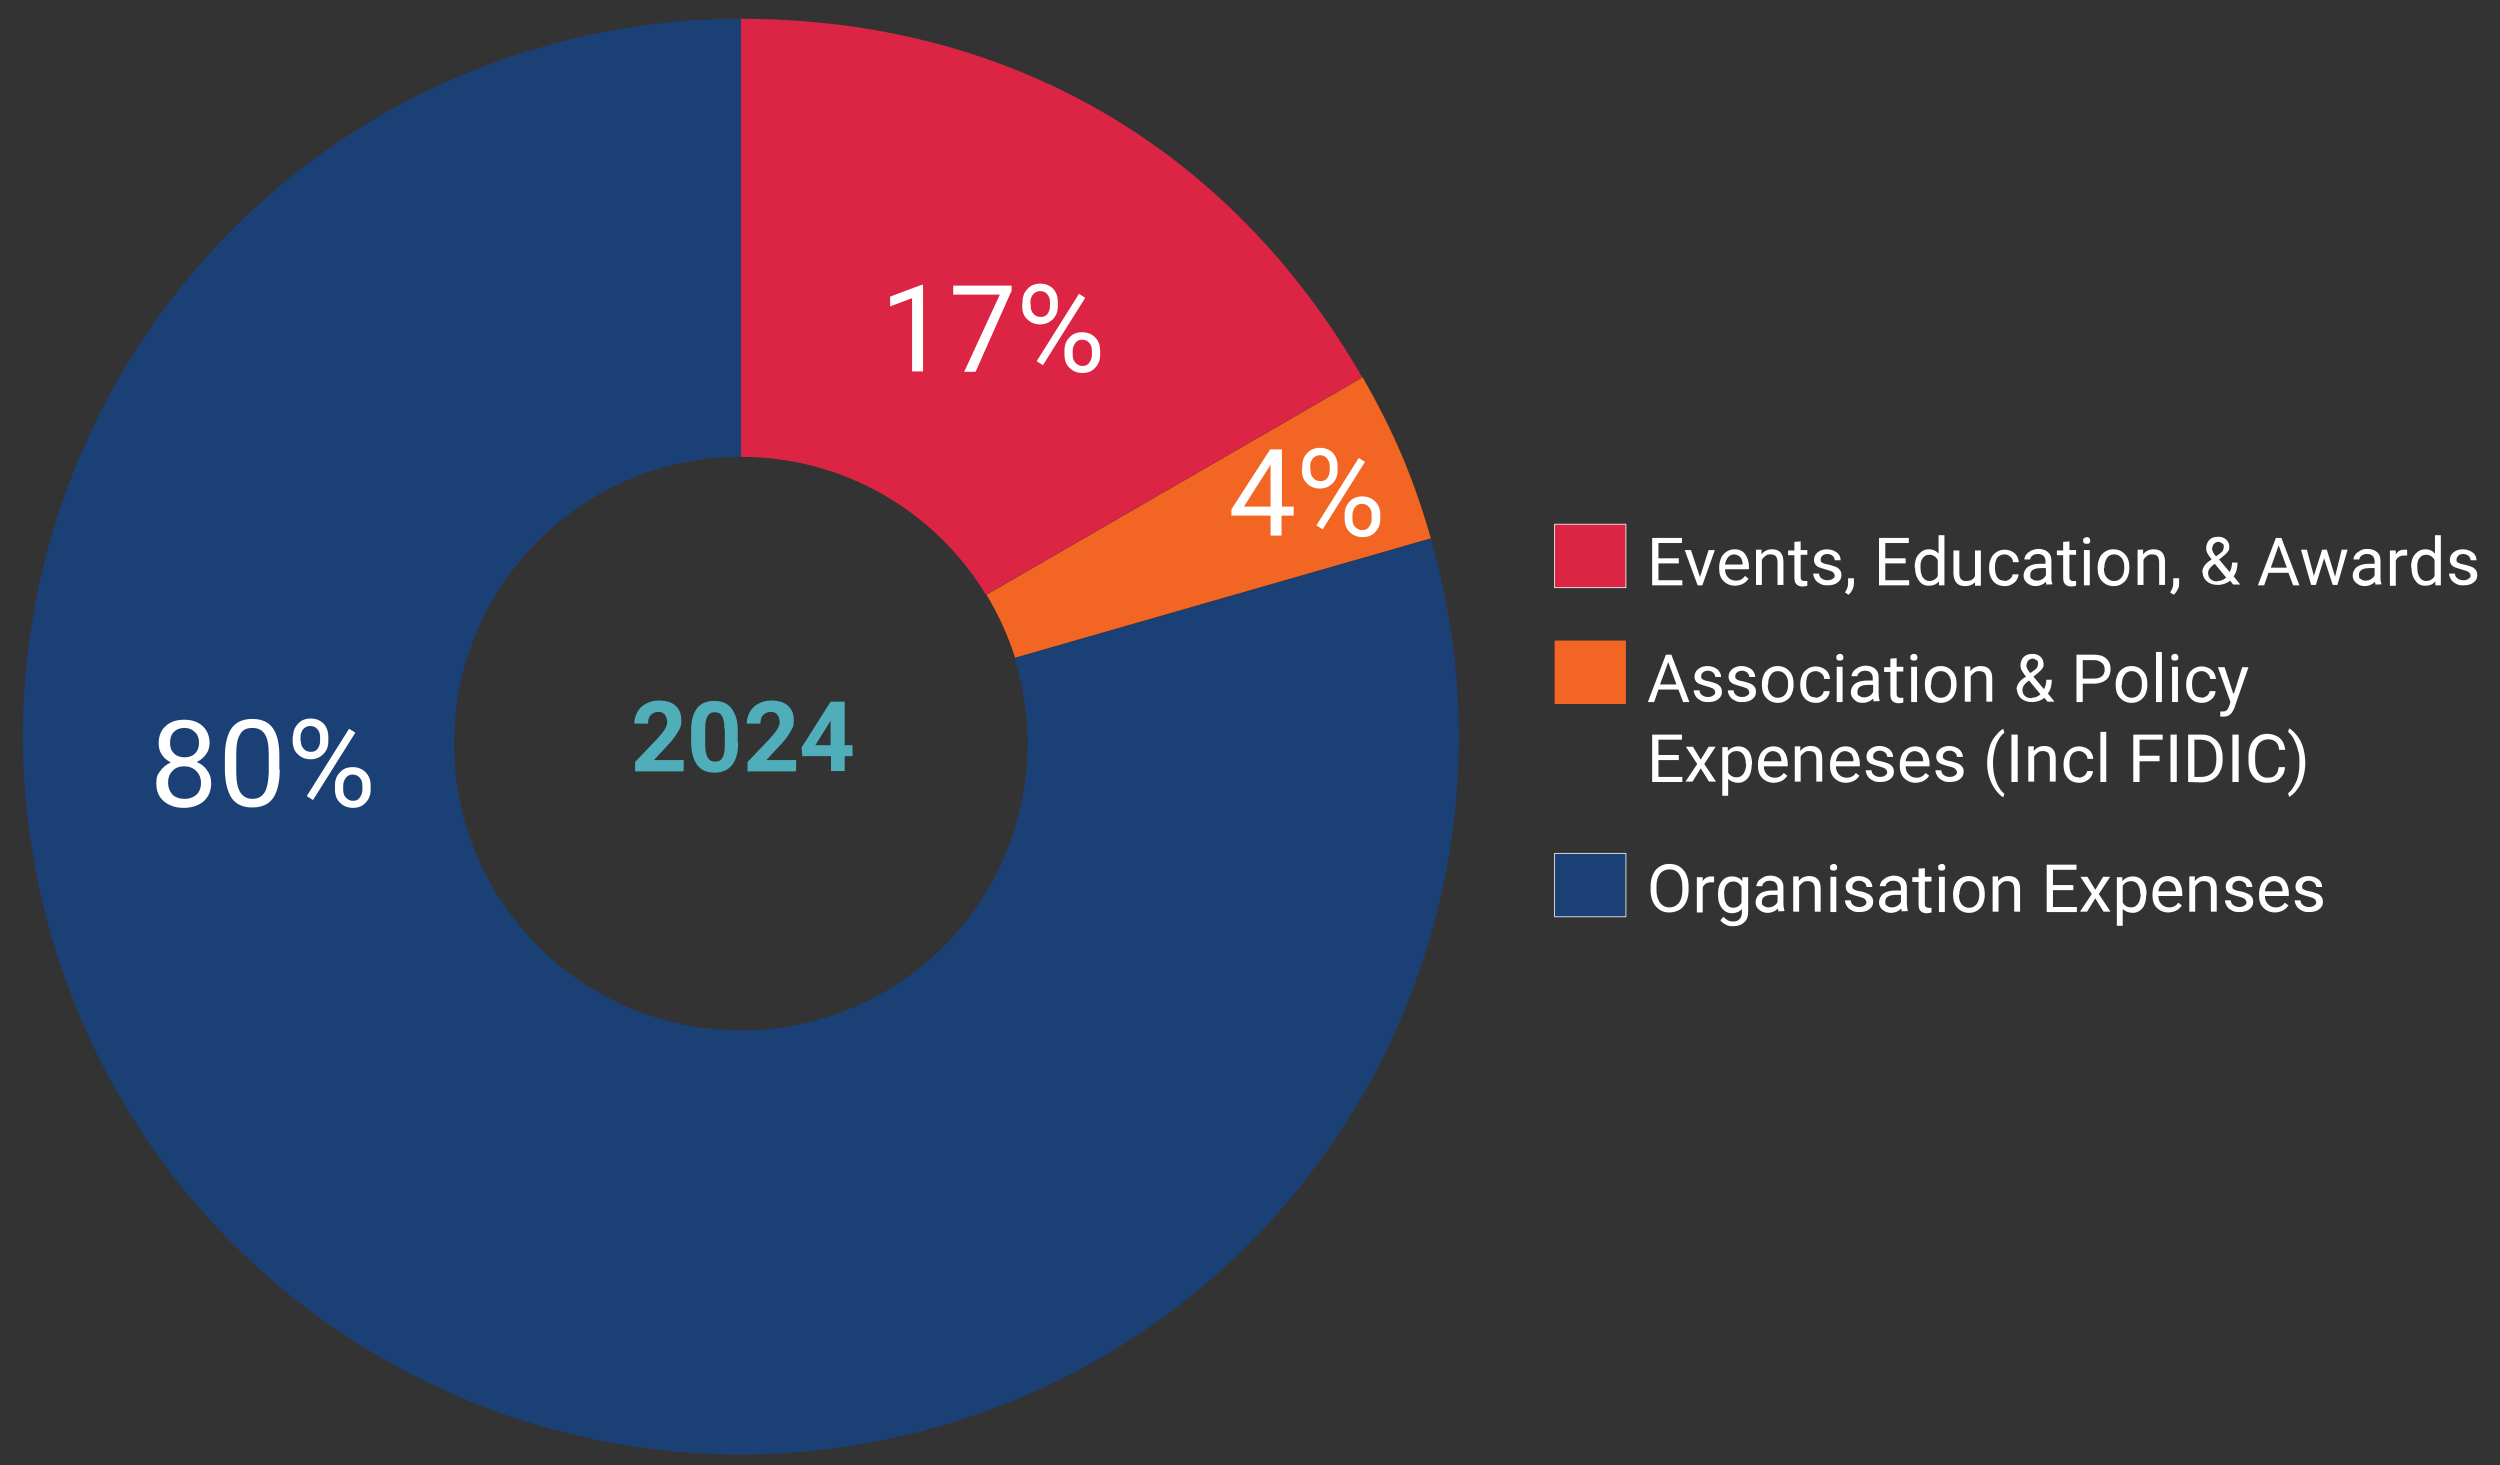 <?xml version="1.0" encoding="utf-8"?>
<!-- Generator: Adobe Illustrator 27.9.6, SVG Export Plug-In . SVG Version: 9.03 Build 54986)  -->
<svg version="1.1" id="Layer_1" xmlns="http://www.w3.org/2000/svg" xmlns:xlink="http://www.w3.org/1999/xlink" x="0px" y="0px" viewBox="0 0 638.1 374" style="enable-background:new 0 0 638.1 374;" xml:space="preserve">
  <rect x="0" y="0" width="638.1" height="374" fill="#333333" stroke="none"/>
  <style type="text/css">
	.st0{fill:#FFFFFF;}
	.st1{fill:#DC2544;stroke:#FFFFFF;stroke-width:0.2;stroke-linejoin:round;}
	.st2{fill:#F26522;}
	.st3{fill:#1B4075;stroke:#FFFFFF;stroke-width:0.2;stroke-linejoin:round;}
	.st4{fill:#DC2544;}
	.st5{fill:#1B4075;}
	.st6{fill:#4FAEB9;}
</style>
  <g>
    <g id="Layer_1_00000057136809394601218370000003352756504888685990_">
      <g>
        <path class="st0" d="M428.5,143.8h-5.2v4.3h6.1v1.3h-7.7v-12.1h7.6v1.3h-6v3.9h5.2V143.8z" />
        <path class="st0" d="M433.9,147.3l2.2-6.9h1.6l-3.2,9h-1.2l-3.3-9h1.6L433.9,147.3z" />
        <path class="st0" d="M442.9,149.5c-1.2,0-2.2-0.4-3-1.2s-1.1-1.9-1.1-3.2v-0.3c0-0.9,0.2-1.7,0.5-2.4s0.8-1.2,1.4-1.6
				c0.6-0.4,1.3-0.6,2-0.6c1.2,0,2.1,0.4,2.7,1.2s1,1.9,1,3.3v0.6h-6.1c0,0.9,0.3,1.6,0.8,2.1s1.1,0.8,1.9,0.8s1-0.1,1.4-0.3
				s0.7-0.5,1-0.9l0.9,0.7C445.5,148.9,444.4,149.4,442.9,149.5L442.9,149.5L442.9,149.5z M442.7,141.5c-0.6,0-1.1,0.2-1.6,0.7
				c-0.4,0.5-0.7,1.1-0.8,1.9h4.5c0-0.9-0.3-1.5-0.6-1.9C443.8,141.8,443.3,141.6,442.7,141.5L442.7,141.5L442.7,141.5z" />
        <path class="st0" d="M449.6,140.4v1.1c0.7-0.9,1.6-1.3,2.7-1.3c1.9,0,2.9,1.1,2.9,3.2v5.9h-1.5v-5.9c0-0.6-0.2-1.1-0.4-1.4
				c-0.3-0.3-0.7-0.5-1.4-0.5s-0.9,0.1-1.3,0.4c-0.4,0.3-0.7,0.6-0.9,1v6.4h-1.5v-9h1.5h-0.1L449.6,140.4z" />
        <path class="st0" d="M459.6,138.2v2.2h1.7v1.2h-1.7v5.6c0,0.4,0,0.6,0.2,0.8s0.4,0.3,0.8,0.3h0.7v1.2c-0.4,0.1-0.8,0.2-1.2,0.2
				c-0.7,0-1.2-0.2-1.6-0.6s-0.5-1-0.5-1.8v-5.6h-1.6v-1.2h1.6v-2.2L459.6,138.2L459.6,138.2z" />
        <path class="st0" d="M468.3,147c0-0.4-0.2-0.7-0.5-1c-0.3-0.2-0.9-0.4-1.6-0.6s-1.4-0.4-1.9-0.6c-0.5-0.2-0.8-0.5-1-0.8
				s-0.3-0.7-0.3-1.1c0-0.7,0.3-1.4,0.9-1.9s1.4-0.8,2.4-0.8s1.8,0.3,2.5,0.8s1,1.2,1,2h-1.5c0-0.4-0.2-0.8-0.5-1.1
				c-0.4-0.3-0.8-0.5-1.3-0.5s-1,0.1-1.3,0.4s-0.5,0.6-0.5,1s0.1,0.7,0.4,0.8c0.3,0.2,0.8,0.4,1.6,0.5c0.8,0.2,1.4,0.4,1.9,0.6
				c0.5,0.2,0.8,0.5,1.1,0.9c0.2,0.3,0.3,0.7,0.3,1.2c0,0.8-0.3,1.4-1,1.9c-0.6,0.5-1.5,0.7-2.5,0.7s-1.4-0.1-1.9-0.4
				c-0.6-0.3-1-0.6-1.3-1.1s-0.5-1-0.5-1.5h1.5c0,0.5,0.2,0.9,0.6,1.2s0.9,0.5,1.5,0.5s1-0.1,1.4-0.4c0.4-0.2,0.5-0.5,0.5-0.9
				L468.3,147L468.3,147z" />
        <path class="st0" d="M471.8,151.8l-0.9-0.6c0.5-0.7,0.8-1.5,0.8-2.2v-1.4h1.5v1.2c0,0.6-0.1,1.1-0.4,1.7
				C472.5,151.1,472.2,151.5,471.8,151.8z" />
        <path class="st0" d="M486.4,143.8h-5.2v4.3h6.1v1.3h-7.7v-12.1h7.6v1.3h-6v3.9h5.2V143.8z" />
        <path class="st0" d="M488.7,144.8c0-1.4,0.3-2.5,1-3.3s1.5-1.3,2.6-1.3s1.9,0.4,2.5,1.1v-4.7h1.5v12.8h-1.4v-1
				c-0.7,0.8-1.5,1.1-2.6,1.1s-1.9-0.4-2.5-1.3c-0.7-0.9-1-2-1-3.3h-0.1V144.8z M490.2,145c0,1,0.2,1.8,0.6,2.4
				c0.4,0.6,1,0.9,1.7,0.9s1.7-0.4,2.1-1.3v-4.1c-0.5-0.8-1.2-1.3-2.1-1.3s-1.3,0.3-1.8,0.9C490.3,143.1,490.1,143.9,490.2,145
				L490.2,145L490.2,145z" />
        <path class="st0" d="M504.2,148.5c-0.6,0.7-1.5,1.1-2.6,1.1s-1.7-0.3-2.2-0.8c-0.5-0.6-0.8-1.4-0.8-2.5v-5.8h1.5v5.8
				c0,1.4,0.6,2,1.7,2s2-0.4,2.3-1.3v-6.5h1.5v9h-1.5v-0.9h0.1V148.5z" />
        <path class="st0" d="M511.6,148.3c0.5,0,1-0.2,1.4-0.5s0.6-0.7,0.7-1.2h1.5c0,0.5-0.2,1-0.5,1.5s-0.8,0.8-1.3,1.1
				s-1.1,0.4-1.7,0.4c-1.2,0-2.2-0.4-2.9-1.2c-0.7-0.8-1.1-1.9-1.1-3.3v-0.3c0-0.9,0.2-1.7,0.5-2.3c0.3-0.7,0.8-1.2,1.4-1.6
				c0.6-0.4,1.3-0.6,2.1-0.6c0.8,0,1.8,0.3,2.5,0.9s1,1.4,1.1,2.3h-1.5c0-0.6-0.3-1.1-0.7-1.4c-0.4-0.4-0.9-0.6-1.5-0.6
				s-1.4,0.3-1.8,0.8c-0.4,0.6-0.6,1.4-0.6,2.4v0.3c0,1,0.2,1.8,0.6,2.4c0.4,0.6,1,0.8,1.8,0.8l0,0L511.6,148.3z" />
        <path class="st0" d="M522.4,149.4c0-0.2-0.2-0.5-0.2-0.9c-0.7,0.7-1.6,1.1-2.6,1.1s-1.6-0.3-2.2-0.8c-0.6-0.5-0.9-1.1-0.9-1.9
				s0.4-1.7,1.1-2.2c0.7-0.5,1.7-0.8,3-0.8h1.5v-0.7c0-0.5-0.2-1-0.5-1.3s-0.8-0.5-1.4-0.5s-1,0.1-1.4,0.4c-0.4,0.3-0.6,0.6-0.6,1
				h-1.5c0-0.4,0.2-0.9,0.5-1.3c0.3-0.4,0.8-0.7,1.3-1c0.5-0.2,1.1-0.4,1.8-0.4c1,0,1.8,0.3,2.4,0.8c0.6,0.5,0.9,1.2,0.9,2.1v4.1
				c0,0.8,0,1.5,0.3,2l0,0c0,0.1-1.6,0.1-1.6,0.1v0.2L522.4,149.4z M519.9,148.2c0.5,0,0.9-0.1,1.4-0.4s0.7-0.6,0.9-1V145H521
				c-1.9,0-2.8,0.6-2.8,1.7s0.2,0.9,0.5,1.1C519,148.1,519.4,148.2,519.9,148.2L519.9,148.2L519.9,148.2z" />
        <path class="st0" d="M528.2,138.2v2.2h1.7v1.2h-1.7v5.6c0,0.4,0,0.6,0.2,0.8s0.4,0.3,0.8,0.3h0.7v1.2c-0.4,0.1-0.8,0.2-1.2,0.2
				c-0.7,0-1.2-0.2-1.6-0.6s-0.5-1-0.5-1.8v-5.6H525v-1.2h1.6v-2.2L528.2,138.2L528.2,138.2z" />
        <path class="st0" d="M531.7,138c0-0.2,0-0.5,0.2-0.6s0.4-0.3,0.7-0.3s0.5,0,0.7,0.3c0.2,0.2,0.2,0.4,0.2,0.6s0,0.5-0.2,0.6
				c-0.2,0.2-0.4,0.2-0.7,0.2s-0.5,0-0.7-0.2S531.7,138.2,531.7,138z M533.4,149.4h-1.5v-9h1.5V149.4z" />
        <path class="st0" d="M535.4,144.8c0-0.9,0.2-1.7,0.5-2.4s0.8-1.2,1.4-1.6s1.3-0.6,2.1-0.6c1.2,0,2.2,0.4,3,1.3
				c0.8,0.8,1.1,2,1.1,3.4l0,0c0,1-0.2,1.8-0.5,2.5s-0.8,1.2-1.4,1.6c-0.6,0.4-1.3,0.6-2.1,0.6c-1.2,0-2.2-0.4-3-1.3
				c-0.8-0.8-1.1-2-1.1-3.4l0,0V144.8z M537,145c0,1,0.2,1.8,0.7,2.4c0.5,0.6,1.1,0.9,1.9,0.9s1.4-0.3,1.9-0.9
				c0.5-0.6,0.7-1.5,0.7-2.6s-0.2-1.8-0.7-2.4c-0.5-0.6-1.1-0.9-1.9-0.9s-1.4,0.3-1.8,0.9s-0.7,1.5-0.7,2.6H537L537,145z" />
        <path class="st0" d="M547,140.4v1.1c0.7-0.9,1.6-1.3,2.7-1.3c1.9,0,2.9,1.1,2.9,3.2v5.9h-1.5v-5.9c0-0.6-0.2-1.1-0.4-1.4
				c-0.3-0.3-0.7-0.5-1.4-0.5s-0.9,0.1-1.3,0.4c-0.4,0.3-0.7,0.6-0.9,1v6.4h-1.5v-9h1.5l0,0L547,140.4z" />
        <path class="st0" d="M554.8,151.8l-0.9-0.6c0.5-0.7,0.8-1.5,0.8-2.2v-1.4h1.5v1.2c0,0.6,0,1.1-0.4,1.7
				C555.5,151.1,555.2,151.5,554.8,151.8L554.8,151.8L554.8,151.8z" />
        <path class="st0" d="M562.1,146.1c0-0.6,0.2-1.1,0.5-1.6s0.9-1.1,1.9-1.7c-0.5-0.7-0.9-1.2-1.1-1.6s-0.3-0.8-0.3-1.2
				c0-0.9,0.3-1.6,0.8-2.2c0.5-0.5,1.3-0.8,2.2-0.8s1.5,0.2,2.1,0.7c0.5,0.5,0.8,1.1,0.8,1.8s0,0.9-0.4,1.3
				c-0.2,0.4-0.7,0.8-1.3,1.3l-0.9,0.7l2.7,3.2c0.4-0.7,0.6-1.5,0.6-2.4h1.4c0,1.4-0.3,2.6-1,3.5l1.7,2.1H570l-0.8-1
				c-0.4,0.4-0.9,0.6-1.4,0.8c-0.6,0.2-1.1,0.3-1.7,0.3c-1.2,0-2.1-0.3-2.8-0.9s-1.1-1.4-1.1-2.5v0.2L562.1,146.1z M566,148.3
				c0.8,0,1.6-0.3,2.2-0.9l-2.9-3.5l-0.3,0.2c-0.9,0.7-1.4,1.4-1.4,2.1s0.2,1.2,0.6,1.6c0.4,0.4,1,0.6,1.7,0.6h0.1L566,148.3z
				 M564.6,140c0,0.5,0.3,1.2,1,2l1-0.7c0.4-0.3,0.6-0.5,0.8-0.8c0-0.2,0.2-0.5,0.2-0.9s0-0.7-0.4-0.9c-0.3-0.2-0.6-0.4-1-0.4
				s-0.8,0.2-1.1,0.5S564.7,139.5,564.6,140L564.6,140L564.6,140z" />
        <path class="st0" d="M584.1,146.2H579l-1.1,3.2h-1.6l4.6-12.1h1.4l4.6,12.1h-1.6L584.1,146.2L584.1,146.2L584.1,146.2z
				 M579.6,144.9h4.1l-2.1-5.7L579.6,144.9L579.6,144.9L579.6,144.9z" />
        <path class="st0" d="M596,147.2l1.7-6.9h1.5l-2.6,9h-1.2l-2.2-6.8l-2.1,6.8h-1.2l-2.6-9h1.5l1.8,6.7l2.1-6.7h1.2L596,147.2z" />
        <path class="st0" d="M606.4,149.4c0-0.2-0.2-0.5-0.2-0.9c-0.7,0.7-1.6,1.1-2.6,1.1s-1.6-0.3-2.2-0.8c-0.6-0.5-0.9-1.1-0.9-1.9
				s0.4-1.7,1.1-2.2c0.7-0.5,1.7-0.8,3-0.8h1.5v-0.7c0-0.5-0.2-1-0.5-1.3s-0.8-0.5-1.4-0.5s-1,0.1-1.4,0.4c-0.4,0.3-0.6,0.6-0.6,1
				h-1.5c0-0.4,0.2-0.9,0.5-1.3c0.3-0.4,0.8-0.7,1.3-1s1.1-0.4,1.8-0.4c1,0,1.8,0.3,2.4,0.8c0.6,0.5,0.9,1.2,0.9,2.1v4.1
				c0,0.8,0,1.5,0.3,2l0,0c0,0.1-1.6,0.1-1.6,0.1v0.2L606.4,149.4z M603.8,148.2c0.5,0,0.9-0.1,1.4-0.4s0.7-0.6,0.9-1V145h-1.2
				c-1.9,0-2.8,0.6-2.8,1.7s0.2,0.9,0.5,1.1C602.9,148.1,603.3,148.2,603.8,148.2L603.8,148.2L603.8,148.2z" />
        <path class="st0" d="M614.4,141.8h-0.8c-1,0-1.7,0.4-2.1,1.3v6.4H610v-9h1.5v1c0.5-0.8,1.2-1.2,2.2-1.2s0.5,0,0.7,0.1
				L614.4,141.8L614.4,141.8L614.4,141.8z" />
        <path class="st0" d="M615.4,144.8c0-1.4,0.3-2.5,1-3.3s1.5-1.3,2.6-1.3s1.9,0.4,2.5,1.1v-4.7h1.5v12.8h-1.4v-1
				c-0.7,0.8-1.5,1.1-2.6,1.1s-1.9-0.4-2.5-1.3c-0.7-0.9-1-2-1-3.3l0,0L615.4,144.8z M617,145c0,1,0.2,1.8,0.6,2.4
				c0.4,0.6,1,0.9,1.7,0.9s1.7-0.4,2.1-1.3v-4.1c-0.5-0.8-1.2-1.3-2.1-1.3s-1.3,0.3-1.8,0.9C617.1,143.1,616.9,143.9,617,145
				L617,145L617,145z" />
        <path class="st0" d="M630.6,147c0-0.4-0.2-0.7-0.5-1c-0.3-0.2-0.9-0.4-1.6-0.6s-1.4-0.4-1.9-0.6c-0.5-0.2-0.8-0.5-1-0.8
				s-0.3-0.7-0.3-1.1c0-0.7,0.3-1.4,0.9-1.9c0.6-0.5,1.4-0.8,2.4-0.8s1.8,0.3,2.5,0.8s1,1.2,1,2h-1.5c0-0.4-0.2-0.8-0.5-1.1
				c-0.4-0.3-0.8-0.5-1.3-0.5s-1,0.1-1.3,0.4s-0.5,0.6-0.5,1s0,0.7,0.4,0.8c0.3,0.2,0.8,0.4,1.6,0.5c0.8,0.2,1.4,0.4,1.9,0.6
				c0.5,0.2,0.8,0.5,1.1,0.9c0.2,0.3,0.3,0.7,0.3,1.2c0,0.8-0.3,1.4-1,1.9c-0.6,0.5-1.5,0.7-2.5,0.7s-1.4-0.1-1.9-0.4
				c-0.6-0.3-1-0.6-1.3-1.1s-0.5-1-0.5-1.5h1.5c0,0.5,0.2,0.9,0.6,1.2c0.4,0.3,0.9,0.5,1.5,0.5s1-0.1,1.4-0.4
				c0.4-0.2,0.5-0.5,0.5-0.9L630.6,147L630.6,147z" />
      </g>
      <g>
        <path class="st0" d="M428.4,176h-5.1l-1.1,3.2h-1.6l4.6-12.1h1.4l4.6,12.1h-1.6L428.4,176L428.4,176L428.4,176z M423.8,174.7h4.1
				l-2.1-5.7l-2.1,5.7H423.8z" />
        <path class="st0" d="M437.8,176.8c0-0.4-0.2-0.7-0.5-1c-0.3-0.2-0.9-0.4-1.6-0.6s-1.4-0.4-1.9-0.6c-0.5-0.2-0.8-0.5-1-0.8
				s-0.3-0.7-0.3-1.1c0-0.7,0.3-1.4,0.9-1.9s1.4-0.8,2.4-0.8s1.8,0.3,2.5,0.8c0.6,0.5,1,1.2,1,2h-1.5c0-0.4-0.2-0.8-0.5-1.1
				c-0.4-0.3-0.8-0.5-1.3-0.5s-1,0.1-1.3,0.4c-0.3,0.2-0.5,0.6-0.5,1s0.1,0.7,0.4,0.8c0.3,0.2,0.8,0.4,1.6,0.5
				c0.8,0.2,1.4,0.4,1.9,0.6c0.5,0.2,0.8,0.5,1.1,0.9c0.2,0.3,0.3,0.7,0.3,1.2c0,0.8-0.3,1.4-1,1.9c-0.6,0.5-1.5,0.7-2.5,0.7
				s-1.4-0.1-1.9-0.4c-0.6-0.3-1-0.6-1.3-1.1s-0.5-1-0.5-1.5h1.5c0,0.5,0.2,0.9,0.6,1.2s0.9,0.5,1.5,0.5s1-0.1,1.4-0.4
				c0.4-0.2,0.5-0.5,0.5-0.9L437.8,176.8L437.8,176.8z" />
        <path class="st0" d="M446.5,176.8c0-0.4-0.2-0.7-0.5-1c-0.3-0.2-0.9-0.4-1.6-0.6s-1.4-0.4-1.9-0.6c-0.5-0.2-0.8-0.5-1-0.8
				s-0.3-0.7-0.3-1.1c0-0.7,0.3-1.4,0.9-1.9s1.4-0.8,2.4-0.8s1.8,0.3,2.5,0.8c0.6,0.5,1,1.2,1,2h-1.5c0-0.4-0.2-0.8-0.5-1.1
				c-0.4-0.3-0.8-0.5-1.3-0.5s-1,0.1-1.3,0.4c-0.3,0.2-0.5,0.6-0.5,1s0.1,0.7,0.4,0.8c0.3,0.2,0.8,0.4,1.6,0.5
				c0.8,0.2,1.4,0.4,1.9,0.6c0.5,0.2,0.8,0.5,1.1,0.9c0.2,0.3,0.3,0.7,0.3,1.2c0,0.8-0.3,1.4-1,1.9c-0.6,0.5-1.5,0.7-2.5,0.7
				s-1.4-0.1-1.9-0.4c-0.6-0.3-1-0.6-1.3-1.1s-0.5-1-0.5-1.5h1.5c0,0.5,0.2,0.9,0.6,1.2s0.9,0.5,1.5,0.5s1-0.1,1.4-0.4
				c0.4-0.2,0.5-0.5,0.5-0.9L446.5,176.8L446.5,176.8z" />
        <path class="st0" d="M449.7,174.6c0-0.9,0.2-1.7,0.5-2.4s0.8-1.2,1.4-1.6c0.6-0.4,1.3-0.6,2.1-0.6c1.2,0,2.2,0.4,3,1.3
				c0.8,0.8,1.1,2,1.1,3.4l0,0c0,1-0.2,1.8-0.5,2.5s-0.8,1.2-1.4,1.6c-0.6,0.4-1.3,0.6-2.1,0.6c-1.2,0-2.2-0.4-3-1.3
				c-0.8-0.8-1.1-2-1.1-3.4l0,0V174.6z M451.2,174.8c0,1,0.2,1.8,0.7,2.4c0.5,0.6,1.1,0.9,1.9,0.9s1.4-0.3,1.9-0.9
				c0.5-0.6,0.7-1.5,0.7-2.6s-0.2-1.8-0.7-2.4c-0.5-0.6-1.1-0.9-1.9-0.9s-1.4,0.3-1.8,0.9c-0.5,0.6-0.7,1.5-0.7,2.6H451.2z" />
        <path class="st0" d="M463.4,178.1c0.5,0,1-0.2,1.4-0.5s0.6-0.7,0.7-1.2h1.5c0,0.5-0.2,1-0.5,1.5s-0.8,0.8-1.3,1.1
				s-1.1,0.4-1.7,0.4c-1.2,0-2.2-0.4-2.9-1.2c-0.7-0.8-1.1-1.9-1.1-3.3v-0.3c0-0.9,0.2-1.7,0.5-2.3c0.3-0.7,0.8-1.2,1.4-1.6
				c0.6-0.4,1.3-0.6,2.1-0.6s1.8,0.3,2.5,0.9c0.7,0.6,1,1.4,1.1,2.3h-1.5c0-0.6-0.3-1.1-0.7-1.4c-0.4-0.4-0.9-0.6-1.5-0.6
				s-1.4,0.3-1.8,0.8s-0.6,1.4-0.6,2.4v0.3c0,1,0.2,1.8,0.6,2.4c0.4,0.6,1,0.8,1.8,0.8l0,0V178.1z" />
        <path class="st0" d="M468.7,167.8c0-0.2,0-0.5,0.2-0.6c0.2-0.2,0.4-0.3,0.7-0.3s0.5,0,0.7,0.3c0.2,0.2,0.2,0.4,0.2,0.6
				s0,0.5-0.2,0.6c-0.2,0.2-0.4,0.2-0.7,0.2s-0.5,0-0.7-0.2S468.7,168,468.7,167.8z M470.3,179.2h-1.5v-9h1.5V179.2z" />
        <path class="st0" d="M478.3,179.2c0-0.2-0.2-0.5-0.2-0.9c-0.7,0.7-1.6,1.1-2.6,1.1s-1.6-0.2-2.2-0.8s-0.9-1.1-0.9-1.9
				s0.4-1.7,1.1-2.2s1.7-0.8,3-0.8h1.5V173c0-0.5-0.2-1-0.5-1.3s-0.8-0.5-1.4-0.5s-1,0.1-1.4,0.4c-0.4,0.3-0.6,0.6-0.6,1h-1.5
				c0-0.4,0.2-0.9,0.5-1.3c0.3-0.4,0.8-0.7,1.3-1c0.5-0.2,1.1-0.4,1.8-0.4c1,0,1.8,0.3,2.4,0.8s0.9,1.2,0.9,2.1v4.1
				c0,0.8,0.1,1.5,0.3,2l0,0c0,0.1-1.6,0.1-1.6,0.1v0.2L478.3,179.2z M475.8,178c0.5,0,0.9-0.1,1.4-0.4s0.7-0.6,0.9-1v-1.8h-1.2
				c-1.9,0-2.8,0.6-2.8,1.7s0.2,0.9,0.5,1.1C474.9,177.9,475.3,178,475.8,178z" />
        <path class="st0" d="M484.1,168v2.2h1.7v1.2h-1.7v5.6c0,0.4,0,0.6,0.2,0.8c0.1,0.2,0.4,0.3,0.8,0.3h0.7v1.2
				c-0.4,0.1-0.8,0.2-1.2,0.2c-0.7,0-1.2-0.2-1.6-0.6s-0.5-1-0.5-1.8v-5.6h-1.6v-1.2h1.6v-2.2L484.1,168L484.1,168z" />
        <path class="st0" d="M487.6,167.8c0-0.2,0-0.5,0.2-0.6c0.2-0.2,0.4-0.3,0.7-0.3s0.5,0,0.7,0.3c0.2,0.2,0.2,0.4,0.2,0.6
				s0,0.5-0.2,0.6c-0.2,0.2-0.4,0.2-0.7,0.2s-0.5,0-0.7-0.2S487.6,168,487.6,167.8z M489.3,179.2h-1.5v-9h1.5V179.2z" />
        <path class="st0" d="M491.3,174.6c0-0.9,0.2-1.7,0.5-2.4s0.8-1.2,1.4-1.6s1.3-0.6,2.1-0.6c1.2,0,2.2,0.4,3,1.3
				c0.8,0.8,1.1,2,1.1,3.4l0,0c0,1-0.2,1.8-0.5,2.5s-0.8,1.2-1.4,1.6c-0.6,0.4-1.3,0.6-2.1,0.6c-1.2,0-2.2-0.4-3-1.3
				c-0.8-0.8-1.1-2-1.1-3.4l0,0V174.6z M492.8,174.8c0,1,0.2,1.8,0.7,2.4c0.5,0.6,1.1,0.9,1.9,0.9s1.4-0.3,1.9-0.9
				c0.5-0.6,0.7-1.5,0.7-2.6s-0.2-1.8-0.7-2.4c-0.5-0.6-1.1-0.9-1.9-0.9s-1.4,0.3-1.8,0.9c-0.5,0.6-0.7,1.5-0.7,2.6H492.8z" />
        <path class="st0" d="M502.9,170.2v1.1c0.7-0.9,1.6-1.3,2.7-1.3c1.9,0,2.9,1.1,2.9,3.2v5.9H507v-5.9c0-0.6-0.2-1.1-0.4-1.4
				c-0.3-0.3-0.7-0.5-1.4-0.5s-0.9,0.1-1.3,0.4c-0.4,0.3-0.7,0.6-0.9,1v6.4h-1.5v-9h1.5h-0.1L502.9,170.2z" />
        <path class="st0" d="M514.7,176c0-0.6,0.2-1.1,0.5-1.6s0.9-1.1,1.9-1.7c-0.5-0.7-0.9-1.2-1.1-1.6s-0.3-0.8-0.3-1.2
				c0-0.9,0.3-1.6,0.8-2.2c0.5-0.5,1.3-0.8,2.2-0.8s1.5,0.2,2.1,0.7c0.5,0.5,0.8,1.1,0.8,1.8s0,0.9-0.4,1.3
				c-0.2,0.4-0.7,0.8-1.3,1.3l-0.9,0.7l2.7,3.2c0.4-0.7,0.6-1.5,0.6-2.4h1.4c0,1.4-0.3,2.6-1,3.5l1.7,2.1h-1.8l-0.8-1
				c-0.4,0.4-0.9,0.6-1.4,0.8c-0.6,0.2-1.1,0.3-1.7,0.3c-1.2,0-2.1-0.3-2.8-0.9c-0.7-0.6-1.1-1.5-1.1-2.5v0.2L514.7,176z
				 M518.6,178.1c0.8,0,1.6-0.3,2.2-0.9l-2.9-3.5l-0.3,0.2c-0.9,0.7-1.4,1.4-1.4,2.1s0.2,1.2,0.6,1.6c0.4,0.4,1,0.6,1.7,0.6h0.1
				L518.6,178.1z M517.2,169.8c0,0.5,0.3,1.2,1,2l1-0.7c0.4-0.3,0.6-0.5,0.8-0.8c0-0.2,0.2-0.5,0.2-0.9s0-0.7-0.4-0.9
				c-0.3-0.2-0.6-0.4-1-0.4s-0.8,0.2-1.1,0.5S517.3,169.3,517.2,169.8L517.2,169.8L517.2,169.8z" />
        <path class="st0" d="M531.6,174.5v4.7H530v-12.1h4.5c1.3,0,2.4,0.3,3.1,1c0.8,0.7,1.1,1.6,1.1,2.7s-0.4,2.1-1.1,2.7
				c-0.7,0.6-1.8,1-3.2,1L531.6,174.5L531.6,174.5z M531.6,173.2h2.9c0.9,0,1.5-0.2,2-0.6c0.5-0.4,0.7-1,0.7-1.7s-0.2-1.3-0.7-1.7
				s-1.1-0.7-1.9-0.7h-3V173.2z" />
        <path class="st0" d="M540,174.6c0-0.9,0.2-1.7,0.5-2.4s0.8-1.2,1.4-1.6s1.3-0.6,2.1-0.6c1.2,0,2.2,0.4,3,1.3
				c0.8,0.8,1.1,2,1.1,3.4l0,0c0,1-0.2,1.8-0.5,2.5s-0.8,1.2-1.4,1.6c-0.6,0.4-1.3,0.6-2.1,0.6c-1.2,0-2.2-0.4-3-1.3
				c-0.8-0.8-1.1-2-1.1-3.4l0,0V174.6z M541.5,174.8c0,1,0.2,1.8,0.7,2.4c0.5,0.6,1.1,0.9,1.9,0.9s1.4-0.3,1.9-0.9
				c0.5-0.6,0.7-1.5,0.7-2.6s-0.2-1.8-0.7-2.4c-0.5-0.6-1.1-0.9-1.9-0.9s-1.4,0.3-1.8,0.9c-0.5,0.6-0.7,1.5-0.7,2.6H541.5
				L541.5,174.8z" />
        <path class="st0" d="M551.8,179.2h-1.5v-12.8h1.5V179.2z" />
        <path class="st0" d="M554.2,167.8c0-0.2,0-0.5,0.2-0.6c0.2-0.2,0.4-0.3,0.7-0.3s0.5,0,0.7,0.3c0.2,0.2,0.2,0.4,0.2,0.6
				s0,0.5-0.2,0.6c-0.2,0.2-0.4,0.2-0.7,0.2s-0.5,0-0.7-0.2S554.2,168,554.2,167.8z M555.9,179.2h-1.5v-9h1.5V179.2z" />
        <path class="st0" d="M561.9,178.1c0.5,0,1-0.2,1.4-0.5s0.6-0.7,0.7-1.2h1.5c0,0.5-0.2,1-0.5,1.5s-0.8,0.8-1.3,1.1
				s-1.1,0.4-1.7,0.4c-1.2,0-2.2-0.4-2.9-1.2s-1.1-1.9-1.1-3.3v-0.3c0-0.9,0.2-1.7,0.5-2.3c0.3-0.7,0.8-1.2,1.4-1.6
				c0.6-0.4,1.3-0.6,2.1-0.6s1.8,0.3,2.5,0.9c0.7,0.6,1,1.4,1.1,2.3h-1.5c0-0.6-0.3-1.1-0.7-1.4c-0.4-0.4-0.9-0.6-1.5-0.6
				s-1.4,0.3-1.8,0.8c-0.4,0.6-0.6,1.4-0.6,2.4v0.3c0,1,0.2,1.8,0.6,2.4c0.4,0.6,1,0.8,1.8,0.8l0,0V178.1z" />
        <path class="st0" d="M570.2,177l2.1-6.7h1.6l-3.6,10.4c-0.6,1.5-1.4,2.2-2.7,2.2h-0.9v-1.3h0.4c0.5,0,0.9,0,1.2-0.3
				c0.3-0.2,0.5-0.6,0.7-1.2l0.3-0.9l-3.2-8.9h1.7l2.2,6.7H570.2z" />
        <path class="st0" d="M428.5,194h-5.2v4.3h6.1v1.3h-7.7v-12.1h7.6v1.3h-6v3.9h5.2V194z" />
        <path class="st0" d="M434.1,193.9l2-3.3h1.8L435,195l3,4.5h-1.8l-2.1-3.4l-2.1,3.4h-1.8l3-4.5l-2.9-4.4h1.8L434.1,193.9z" />
        <path class="st0" d="M447.1,195.2c0,1.4-0.3,2.5-0.9,3.3s-1.5,1.3-2.5,1.3s-1.9-0.3-2.6-1v4.3h-1.5v-12.4h1.4v1
				c0.7-0.8,1.6-1.2,2.7-1.2s1.9,0.4,2.6,1.2c0.6,0.8,0.9,1.9,0.9,3.4L447.1,195.2L447.1,195.2z M445.6,195c0-1-0.2-1.8-0.6-2.4
				c-0.4-0.6-1-0.9-1.8-0.9s-1.6,0.4-2.1,1.2v4.3c0.5,0.8,1.2,1.2,2.1,1.2s1.3-0.3,1.8-0.9c0.4-0.6,0.7-1.5,0.7-2.6L445.6,195
				L445.6,195z" />
        <path class="st0" d="M452.8,199.8c-1.2,0-2.2-0.4-3-1.2s-1.1-1.9-1.1-3.2v-0.3c0-0.9,0.2-1.7,0.5-2.4s0.8-1.2,1.4-1.6
				c0.6-0.4,1.3-0.6,2-0.6c1.2,0,2.1,0.4,2.7,1.2s1,1.9,1,3.3v0.6h-6.1c0,0.9,0.3,1.6,0.8,2.1s1.1,0.8,1.9,0.8s1-0.1,1.4-0.3
				s0.7-0.5,1-0.9l0.9,0.7C455.4,199.2,454.3,199.7,452.8,199.8L452.8,199.8L452.8,199.8z M452.6,191.7c-0.6,0-1.1,0.2-1.6,0.7
				c-0.4,0.5-0.7,1.1-0.8,1.9h4.5c0-0.9-0.3-1.5-0.6-1.9C453.7,192,453.2,191.8,452.6,191.7L452.6,191.7L452.6,191.7z" />
        <path class="st0" d="M459.5,190.6v1.1c0.7-0.9,1.6-1.3,2.7-1.3c1.9,0,2.9,1.1,2.9,3.2v5.9h-1.5v-5.9c0-0.6-0.2-1.1-0.4-1.4
				c-0.3-0.3-0.7-0.5-1.4-0.5s-0.9,0.1-1.3,0.4c-0.4,0.3-0.7,0.6-0.9,1v6.4h-1.5v-9h1.5h-0.1L459.5,190.6z" />
        <path class="st0" d="M471.2,199.8c-1.2,0-2.2-0.4-3-1.2s-1.1-1.9-1.1-3.2v-0.3c0-0.9,0.2-1.7,0.5-2.4s0.8-1.2,1.4-1.6
				c0.6-0.4,1.3-0.6,2-0.6c1.2,0,2.1,0.4,2.7,1.2s1,1.9,1,3.3v0.6h-6.1c0,0.9,0.3,1.6,0.8,2.1s1.1,0.8,1.9,0.8s1-0.1,1.4-0.3
				s0.7-0.5,1-0.9l0.9,0.7C473.8,199.2,472.7,199.7,471.2,199.8L471.2,199.8L471.2,199.8z M471,191.7c-0.6,0-1.1,0.2-1.6,0.7
				c-0.4,0.5-0.7,1.1-0.8,1.9h4.5c0-0.9-0.3-1.5-0.6-1.9C472.1,192,471.6,191.8,471,191.7L471,191.7L471,191.7z" />
        <path class="st0" d="M481.7,197.2c0-0.4-0.2-0.7-0.5-1c-0.3-0.2-0.9-0.4-1.6-0.6s-1.4-0.4-1.9-0.6c-0.5-0.2-0.8-0.5-1-0.8
				s-0.3-0.7-0.3-1.1c0-0.7,0.3-1.4,0.9-1.9s1.4-0.8,2.4-0.8s1.8,0.3,2.5,0.8c0.6,0.5,1,1.2,1,2h-1.5c0-0.4-0.2-0.8-0.5-1.1
				c-0.4-0.3-0.8-0.5-1.3-0.5s-1,0.1-1.3,0.4c-0.3,0.2-0.5,0.6-0.5,1s0.1,0.7,0.4,0.8c0.3,0.2,0.8,0.4,1.6,0.5
				c0.8,0.2,1.4,0.4,1.9,0.6c0.5,0.2,0.8,0.5,1.1,0.9c0.2,0.3,0.3,0.7,0.3,1.2c0,0.8-0.3,1.4-1,1.9c-0.6,0.5-1.5,0.7-2.5,0.7
				s-1.4-0.1-1.9-0.4c-0.6-0.3-1-0.6-1.3-1.1s-0.5-1-0.5-1.5h1.5c0,0.5,0.2,0.9,0.6,1.2s0.9,0.5,1.5,0.5s1-0.1,1.4-0.4
				s0.5-0.5,0.5-0.9L481.7,197.2L481.7,197.2z" />
        <path class="st0" d="M489,199.8c-1.2,0-2.2-0.4-3-1.2s-1.1-1.9-1.1-3.2v-0.3c0-0.9,0.2-1.7,0.5-2.4s0.8-1.2,1.4-1.6
				c0.6-0.4,1.3-0.6,2-0.6c1.2,0,2.1,0.4,2.7,1.2s1,1.9,1,3.3v0.6h-6.1c0,0.9,0.3,1.6,0.8,2.1s1.1,0.8,1.9,0.8s1-0.1,1.4-0.3
				s0.7-0.5,1-0.9l0.9,0.7C491.6,199.2,490.5,199.7,489,199.8L489,199.8L489,199.8z M488.8,191.7c-0.6,0-1.1,0.2-1.6,0.7
				c-0.4,0.5-0.7,1.1-0.8,1.9h4.5c0-0.9-0.3-1.5-0.6-1.9C489.9,192,489.4,191.8,488.8,191.7L488.8,191.7L488.8,191.7z" />
        <path class="st0" d="M499.5,197.2c0-0.4-0.2-0.7-0.5-1s-0.9-0.4-1.6-0.6c-0.8-0.2-1.4-0.4-1.9-0.6c-0.5-0.2-0.8-0.5-1-0.8
				s-0.3-0.7-0.3-1.1c0-0.7,0.3-1.4,0.9-1.9s1.4-0.8,2.4-0.8s1.8,0.3,2.5,0.8c0.6,0.5,1,1.2,1,2h-1.5c0-0.4-0.2-0.8-0.5-1.1
				c-0.4-0.3-0.8-0.5-1.3-0.5s-1,0.1-1.3,0.4c-0.3,0.2-0.5,0.6-0.5,1s0.1,0.7,0.4,0.8c0.3,0.2,0.8,0.4,1.6,0.5
				c0.8,0.2,1.4,0.4,1.9,0.6c0.5,0.2,0.8,0.5,1.1,0.9s0.3,0.7,0.3,1.2c0,0.8-0.3,1.4-1,1.9c-0.6,0.5-1.5,0.7-2.5,0.7
				s-1.4-0.1-1.9-0.4c-0.6-0.3-1-0.6-1.3-1.1s-0.5-1-0.5-1.5h1.5c0,0.5,0.2,0.9,0.6,1.2s0.9,0.5,1.5,0.5s1-0.1,1.4-0.4
				c0.4-0.2,0.5-0.5,0.5-0.9L499.5,197.2L499.5,197.2z" />
        <path class="st0" d="M507.2,194.7c0-1.2,0.2-2.5,0.5-3.6c0.3-1.2,0.8-2.2,1.5-3.1c0.7-0.9,1.4-1.6,2.1-2l0.3,1
				c-0.8,0.6-1.5,1.6-2,2.8c-0.5,1.3-0.8,2.7-0.9,4.3v0.7c0,2.1,0.4,4,1.2,5.6c0.5,0.9,1,1.7,1.7,2.2l-0.3,0.9
				c-0.7-0.4-1.4-1.1-2.1-2.1C507.9,199.5,507.2,197.3,507.2,194.7L507.2,194.7L507.2,194.7z" />
        <path class="st0" d="M515,199.6h-1.6v-12.1h1.6V199.6z" />
        <path class="st0" d="M519.1,190.6v1.1c0.7-0.9,1.6-1.3,2.7-1.3c1.9,0,2.9,1.1,2.9,3.2v5.9h-1.5v-5.9c0-0.6-0.2-1.1-0.4-1.4
				c-0.3-0.3-0.7-0.5-1.4-0.5s-0.9,0.1-1.3,0.4c-0.4,0.3-0.7,0.6-0.9,1v6.4h-1.5v-9h1.5l0,0L519.1,190.6z" />
        <path class="st0" d="M530.6,198.5c0.5,0,1-0.2,1.4-0.5s0.6-0.7,0.7-1.2h1.5c0,0.5-0.2,1-0.5,1.5s-0.8,0.8-1.3,1.1
				s-1.1,0.4-1.7,0.4c-1.2,0-2.2-0.4-2.9-1.2s-1.1-1.9-1.1-3.3V195c0-0.9,0.2-1.7,0.5-2.3c0.3-0.7,0.8-1.2,1.4-1.6
				c0.6-0.4,1.3-0.6,2.1-0.6s1.8,0.3,2.5,0.9c0.7,0.6,1,1.4,1.1,2.3h-1.5c0-0.6-0.3-1.1-0.7-1.4c-0.4-0.4-0.9-0.6-1.5-0.6
				s-1.4,0.3-1.8,0.8c-0.4,0.6-0.6,1.4-0.6,2.4v0.3c0,1,0.2,1.8,0.6,2.4c0.4,0.6,1,0.8,1.8,0.8l0,0V198.5z" />
        <path class="st0" d="M537.6,199.6h-1.5v-12.8h1.5V199.6z" />
        <path class="st0" d="M551.2,194.3h-5.1v5.3h-1.6v-12.1h7.5v1.3h-5.9v4.1h5.1V194.3L551.2,194.3L551.2,194.3z" />
        <path class="st0" d="M555.6,199.6H554v-12.1h1.6V199.6z" />
        <path class="st0" d="M558.5,199.6v-12.1h3.4c1.1,0,2,0.2,2.8,0.7s1.4,1.1,1.9,2c0.4,0.9,0.7,1.8,0.7,3v0.8c0,1.1-0.2,2.1-0.7,3
				c-0.4,0.9-1.1,1.5-1.9,2c-0.8,0.5-1.8,0.7-2.9,0.7L558.5,199.6L558.5,199.6z M560.1,188.8v9.5h1.7c1.2,0,2.2-0.4,2.9-1.1
				c0.7-0.8,1-1.9,1-3.3v-0.7c0-1.4-0.3-2.4-1-3.2c-0.6-0.8-1.6-1.1-2.7-1.2H560.1z" />
        <path class="st0" d="M571.4,199.6h-1.6v-12.1h1.6V199.6z" />
        <path class="st0" d="M583.2,195.8c0,1.3-0.6,2.3-1.4,3c-0.8,0.7-1.9,1-3.2,1s-2.6-0.5-3.4-1.5c-0.9-1-1.3-2.4-1.3-4.1V193
				c0-1.1,0.2-2.1,0.6-3c0.4-0.9,1-1.5,1.7-2s1.6-0.7,2.6-0.7s2.3,0.4,3.1,1.1c0.8,0.7,1.2,1.7,1.4,3h-1.6c0-1-0.4-1.7-0.9-2.1
				c-0.5-0.4-1.1-0.6-1.9-0.6s-1.8,0.4-2.4,1.1c-0.6,0.8-0.9,1.8-0.9,3.2v1.2c0,1.3,0.3,2.4,0.8,3.1s1.3,1.2,2.3,1.2s1.6-0.2,2-0.6
				c0.5-0.4,0.8-1.1,0.9-2.1L583.2,195.8L583.2,195.8z" />
        <path class="st0" d="M588.4,194.8c0,1.2-0.2,2.4-0.5,3.5s-0.8,2.2-1.5,3.1c-0.7,1-1.4,1.6-2.1,2l-0.3-0.9c0.9-0.7,1.5-1.7,2.1-3
				s0.8-2.9,0.8-4.6v-0.3c0-1.2,0-2.2-0.4-3.2c-0.2-1-0.6-1.9-1-2.7s-0.9-1.4-1.5-1.9l0.3-0.9c0.7,0.4,1.4,1.1,2.1,2
				c0.7,0.9,1.2,2,1.5,3.1S588.4,193.4,588.4,194.8L588.4,194.8L588.4,194.8z" />
      </g>
      <g>
        <path class="st0" d="M431,227.1c0,1.2-0.2,2.2-0.6,3.1c-0.4,0.9-1,1.6-1.7,2s-1.6,0.7-2.6,0.7s-1.8-0.2-2.5-0.7s-1.3-1.1-1.7-2
				c-0.4-0.9-0.6-1.9-0.6-3v-0.9c0-1.2,0.2-2.2,0.6-3.1c0.4-0.9,1-1.6,1.7-2c0.7-0.5,1.6-0.7,2.5-0.7s1.8,0.2,2.6,0.7
				c0.7,0.5,1.3,1.1,1.7,2c0.4,0.9,0.6,1.9,0.6,3.1V227.1L431,227.1L431,227.1z M429.4,226.3c0-1.4-0.3-2.5-0.9-3.3
				s-1.4-1.1-2.4-1.1s-1.8,0.4-2.4,1.1c-0.6,0.8-0.9,1.8-0.9,3.2v0.9c0,1.4,0.3,2.5,0.9,3.3s1.4,1.2,2.4,1.2s1.8-0.4,2.4-1.1
				c0.6-0.8,0.9-1.8,0.9-3.2V226.3L429.4,226.3L429.4,226.3z" />
        <path class="st0" d="M437.5,225.2h-0.8c-1,0-1.7,0.4-2.1,1.3v6.4h-1.5v-9h1.5v1c0.5-0.8,1.2-1.2,2.2-1.2s0.5,0,0.7,0.1
				L437.5,225.2L437.5,225.2L437.5,225.2z" />
        <path class="st0" d="M438.5,228.2c0-1.4,0.3-2.5,1-3.3c0.6-0.8,1.5-1.2,2.6-1.2s2,0.4,2.6,1.2v-1h1.5v8.8c0,1.2-0.3,2.1-1,2.7
				c-0.7,0.7-1.6,1-2.8,1s-1.3-0.1-1.9-0.4c-0.6-0.3-1.1-0.7-1.4-1.1l0.8-0.9c0.7,0.8,1.5,1.2,2.4,1.2s1.3-0.2,1.7-0.6
				c0.4-0.4,0.6-1,0.6-1.8V232c-0.6,0.7-1.5,1.1-2.5,1.1s-1.9-0.4-2.6-1.3S438.5,229.8,438.5,228.2L438.5,228.2L438.5,228.2z
				 M440.1,228.4c0,1,0.2,1.8,0.6,2.4c0.4,0.6,1,0.9,1.7,0.9s1.7-0.4,2.1-1.3v-4.1c-0.5-0.9-1.2-1.3-2.1-1.3s-1.3,0.3-1.8,0.9
				C440.2,226.5,440,227.3,440.1,228.4L440.1,228.4L440.1,228.4z" />
        <path class="st0" d="M454,232.8c0-0.2-0.2-0.5-0.2-0.9c-0.7,0.7-1.6,1.1-2.6,1.1s-1.6-0.3-2.2-0.8s-0.9-1.1-0.9-1.9
				s0.4-1.7,1.1-2.2s1.7-0.8,3-0.8h1.5v-0.7c0-0.5-0.2-1-0.5-1.3s-0.8-0.5-1.4-0.5s-1,0.1-1.4,0.4c-0.4,0.3-0.6,0.6-0.6,1h-1.5
				c0-0.4,0.2-0.9,0.5-1.3c0.3-0.4,0.8-0.7,1.3-1s1.1-0.4,1.8-0.4c1,0,1.8,0.3,2.4,0.8s0.9,1.2,0.9,2.1v4.1c0,0.8,0.1,1.5,0.3,2l0,0
				c0,0.1-1.6,0.1-1.6,0.1v0.2L454,232.8z M451.4,231.6c0.5,0,0.9-0.1,1.4-0.4s0.7-0.6,0.9-1v-1.8h-1.2c-1.9,0-2.8,0.6-2.8,1.7
				s0.2,0.9,0.5,1.1C450.5,231.5,450.9,231.6,451.4,231.6z" />
        <path class="st0" d="M459.1,223.8v1.1c0.7-0.9,1.6-1.3,2.7-1.3c1.9,0,2.9,1.1,2.9,3.2v5.9h-1.5v-5.9c0-0.6-0.2-1.1-0.4-1.4
				c-0.3-0.3-0.7-0.5-1.4-0.5s-0.9,0.1-1.3,0.4c-0.4,0.3-0.7,0.6-0.9,1v6.4h-1.5v-9h1.5h-0.1L459.1,223.8z" />
        <path class="st0" d="M467.1,221.4c0-0.2,0-0.5,0.2-0.6s0.4-0.3,0.7-0.3s0.5,0,0.7,0.3c0.2,0.2,0.2,0.4,0.2,0.6s0,0.5-0.2,0.6
				c-0.2,0.2-0.4,0.2-0.7,0.2s-0.5,0-0.7-0.2S467.1,221.6,467.1,221.4z M468.7,232.8h-1.5v-9h1.5V232.8z" />
        <path class="st0" d="M476.4,230.4c0-0.4-0.2-0.7-0.5-1c-0.3-0.2-0.9-0.4-1.6-0.6c-0.8-0.2-1.4-0.4-1.9-0.6
				c-0.5-0.2-0.8-0.5-1-0.8s-0.3-0.7-0.3-1.1c0-0.7,0.3-1.4,0.9-1.9s1.4-0.8,2.4-0.8s1.8,0.3,2.5,0.8c0.6,0.5,1,1.2,1,2h-1.5
				c0-0.4-0.2-0.8-0.5-1.1c-0.4-0.3-0.8-0.5-1.3-0.5s-1,0.1-1.3,0.4s-0.5,0.6-0.5,1s0.1,0.7,0.4,0.8c0.3,0.2,0.8,0.4,1.6,0.5
				s1.4,0.4,1.9,0.6c0.5,0.2,0.8,0.5,1.1,0.9c0.2,0.3,0.3,0.7,0.3,1.2c0,0.8-0.3,1.4-1,1.9c-0.6,0.5-1.5,0.7-2.5,0.7
				s-1.4-0.1-1.9-0.4c-0.6-0.3-1-0.6-1.3-1.1s-0.5-1-0.5-1.5h1.5c0,0.5,0.2,0.9,0.6,1.2s0.9,0.5,1.5,0.5s1-0.1,1.4-0.4
				c0.4-0.2,0.5-0.5,0.5-0.9L476.4,230.4L476.4,230.4z" />
        <path class="st0" d="M485.5,232.8c0-0.2-0.2-0.5-0.2-0.9c-0.7,0.7-1.6,1.1-2.6,1.1s-1.6-0.3-2.2-0.8s-0.9-1.1-0.9-1.9
				s0.4-1.7,1.1-2.2s1.7-0.8,3-0.8h1.5v-0.7c0-0.5-0.2-1-0.5-1.3s-0.8-0.5-1.4-0.5s-1,0.1-1.4,0.4c-0.4,0.3-0.6,0.6-0.6,1h-1.5
				c0-0.4,0.2-0.9,0.5-1.3c0.3-0.4,0.8-0.7,1.3-1c0.5-0.2,1.1-0.4,1.8-0.4c1,0,1.8,0.3,2.4,0.8s0.9,1.2,0.9,2.1v4.1
				c0,0.8,0.1,1.5,0.3,2l0,0c0,0.1-1.6,0.1-1.6,0.1v0.2L485.5,232.8z M482.9,231.6c0.5,0,0.9-0.1,1.4-0.4s0.7-0.6,0.9-1v-1.8H484
				c-1.9,0-2.8,0.6-2.8,1.7s0.2,0.9,0.5,1.1C482,231.5,482.4,231.6,482.9,231.6z" />
        <path class="st0" d="M491.3,221.6v2.2h1.7v1.2h-1.7v5.6c0,0.4,0,0.6,0.2,0.8s0.4,0.3,0.8,0.3h0.7v1.2c-0.4,0.1-0.8,0.2-1.2,0.2
				c-0.7,0-1.2-0.2-1.6-0.6s-0.5-1-0.5-1.8v-5.6h-1.6v-1.2h1.6v-2.2L491.3,221.6L491.3,221.6z" />
        <path class="st0" d="M494.7,221.4c0-0.2,0-0.5,0.2-0.6s0.4-0.3,0.7-0.3s0.5,0,0.7,0.3c0.2,0.2,0.2,0.4,0.2,0.6s0,0.5-0.2,0.6
				c-0.2,0.2-0.4,0.2-0.7,0.2s-0.5,0-0.7-0.2S494.7,221.6,494.7,221.4z M496.4,232.8h-1.5v-9h1.5V232.8z" />
        <path class="st0" d="M498.5,228.2c0-0.9,0.2-1.7,0.5-2.4s0.8-1.2,1.4-1.6s1.3-0.6,2.1-0.6c1.2,0,2.2,0.4,3,1.3
				c0.8,0.8,1.1,2,1.1,3.4l0,0c0,1-0.2,1.8-0.5,2.5s-0.8,1.2-1.4,1.6c-0.6,0.4-1.3,0.6-2.1,0.6c-1.2,0-2.2-0.4-3-1.3
				c-0.8-0.8-1.1-2-1.1-3.4l0,0V228.2z M500,228.4c0,1,0.2,1.8,0.7,2.4c0.5,0.6,1.1,0.9,1.9,0.9s1.4-0.3,1.9-0.9
				c0.5-0.6,0.7-1.5,0.7-2.6s-0.2-1.8-0.7-2.4c-0.5-0.6-1.1-0.9-1.9-0.9s-1.4,0.3-1.8,0.9s-0.7,1.5-0.7,2.6H500z" />
        <path class="st0" d="M510,223.8v1.1c0.7-0.9,1.6-1.3,2.7-1.3c1.9,0,2.9,1.1,2.9,3.2v5.9h-1.5v-5.9c0-0.6-0.2-1.1-0.4-1.4
				c-0.3-0.3-0.7-0.5-1.4-0.5s-0.9,0.1-1.3,0.4c-0.4,0.3-0.7,0.6-0.9,1v6.4h-1.5v-9h1.5H510V223.8z" />
        <path class="st0" d="M529.2,227.2H524v4.3h6.1v1.3h-7.7v-12.1h7.6v1.3h-6v3.9h5.2L529.2,227.2L529.2,227.2L529.2,227.2z" />
        <path class="st0" d="M534.8,227.1l2-3.3h1.8l-2.9,4.4l3,4.5h-1.8l-2.1-3.4l-2.1,3.4h-1.8l3-4.5l-2.9-4.4h1.8L534.8,227.1z" />
        <path class="st0" d="M547.8,228.4c0,1.4-0.3,2.5-0.9,3.3c-0.6,0.8-1.5,1.3-2.5,1.3s-1.9-0.3-2.6-1v4.3h-1.5v-12.4h1.4v1
				c0.7-0.8,1.6-1.2,2.7-1.2s1.9,0.4,2.6,1.2c0.6,0.8,0.9,1.9,0.9,3.4L547.8,228.4L547.8,228.4z M546.3,228.2c0-1-0.2-1.8-0.6-2.4
				s-1-0.9-1.8-0.9s-1.6,0.4-2.1,1.2v4.3c0.5,0.8,1.2,1.2,2.1,1.2s1.3-0.3,1.8-0.9c0.4-0.6,0.7-1.5,0.7-2.6L546.3,228.2L546.3,228.2
				z" />
        <path class="st0" d="M553.5,232.9c-1.2,0-2.2-0.4-3-1.2s-1.1-1.9-1.1-3.2v-0.3c0-0.9,0.2-1.7,0.5-2.4s0.8-1.2,1.4-1.6
				c0.6-0.4,1.3-0.6,2-0.6c1.2,0,2.1,0.4,2.7,1.2s1,1.9,1,3.3v0.6h-6.1c0,0.9,0.3,1.6,0.8,2.1s1.1,0.8,1.9,0.8s1-0.1,1.4-0.3
				s0.7-0.5,1-0.9l0.9,0.7C556.1,232.3,555,232.8,553.5,232.9L553.5,232.9L553.5,232.9z M553.3,224.9c-0.6,0-1.1,0.2-1.6,0.7
				c-0.4,0.5-0.7,1.1-0.8,1.9h4.5c0-0.9-0.3-1.5-0.6-1.9C554.4,225.2,553.9,225,553.3,224.9L553.3,224.9L553.3,224.9z" />
        <path class="st0" d="M560.2,223.8v1.1c0.7-0.9,1.6-1.3,2.7-1.3c1.9,0,2.9,1.1,2.9,3.2v5.9h-1.5v-5.9c0-0.6-0.2-1.1-0.4-1.4
				c-0.3-0.3-0.7-0.5-1.4-0.5s-0.9,0.1-1.3,0.4c-0.4,0.3-0.7,0.6-0.9,1v6.4h-1.5v-9h1.5l0,0L560.2,223.8z" />
        <path class="st0" d="M573.4,230.4c0-0.4-0.2-0.7-0.5-1c-0.3-0.2-0.9-0.4-1.6-0.6c-0.8-0.2-1.4-0.4-1.9-0.6
				c-0.5-0.2-0.8-0.5-1-0.8s-0.3-0.7-0.3-1.1c0-0.7,0.3-1.4,0.9-1.9c0.6-0.5,1.4-0.8,2.4-0.8s1.8,0.3,2.5,0.8c0.6,0.5,1,1.2,1,2
				h-1.5c0-0.4-0.2-0.8-0.5-1.1c-0.4-0.3-0.8-0.5-1.3-0.5s-1,0.1-1.3,0.4s-0.5,0.6-0.5,1s0,0.7,0.4,0.8c0.3,0.2,0.8,0.4,1.6,0.5
				s1.4,0.4,1.9,0.6c0.5,0.2,0.8,0.5,1.1,0.9c0.2,0.3,0.3,0.7,0.3,1.2c0,0.8-0.3,1.4-1,1.9c-0.6,0.5-1.5,0.7-2.5,0.7
				s-1.4-0.1-1.9-0.4c-0.6-0.3-1-0.6-1.3-1.1s-0.5-1-0.5-1.5h1.5c0,0.5,0.2,0.9,0.6,1.2c0.4,0.3,0.9,0.5,1.5,0.5s1-0.1,1.4-0.4
				c0.4-0.2,0.5-0.5,0.5-0.9L573.4,230.4L573.4,230.4z" />
        <path class="st0" d="M580.7,232.9c-1.2,0-2.2-0.4-3-1.2s-1.1-1.9-1.1-3.2v-0.3c0-0.9,0.2-1.7,0.5-2.4s0.8-1.2,1.4-1.6
				c0.6-0.4,1.3-0.6,2-0.6c1.2,0,2.1,0.4,2.7,1.2s1,1.9,1,3.3v0.6h-6.1c0,0.9,0.3,1.6,0.8,2.1s1.1,0.8,1.9,0.8s1-0.1,1.4-0.3
				s0.7-0.5,1-0.9l0.9,0.7C583.3,232.3,582.2,232.8,580.7,232.9L580.7,232.9L580.7,232.9z M580.5,224.9c-0.6,0-1.1,0.2-1.6,0.7
				c-0.4,0.5-0.7,1.1-0.8,1.9h4.5c0-0.9-0.3-1.5-0.6-1.9C581.6,225.2,581.1,225,580.5,224.9L580.5,224.9L580.5,224.9z" />
        <path class="st0" d="M591.2,230.4c0-0.4-0.2-0.7-0.5-1c-0.3-0.2-0.9-0.4-1.6-0.6s-1.4-0.4-1.9-0.6c-0.5-0.2-0.8-0.5-1-0.8
				s-0.3-0.7-0.3-1.1c0-0.7,0.3-1.4,0.9-1.9c0.6-0.5,1.4-0.8,2.4-0.8s1.8,0.3,2.5,0.8s1,1.2,1,2h-1.5c0-0.4-0.2-0.8-0.5-1.1
				c-0.4-0.3-0.8-0.5-1.3-0.5s-1,0.1-1.3,0.4s-0.5,0.6-0.5,1s0,0.7,0.4,0.8c0.3,0.2,0.8,0.4,1.6,0.5c0.8,0.2,1.4,0.4,1.9,0.6
				c0.5,0.2,0.8,0.5,1.1,0.9c0.2,0.3,0.3,0.7,0.3,1.2c0,0.8-0.3,1.4-1,1.9c-0.6,0.5-1.5,0.7-2.5,0.7s-1.4-0.1-1.9-0.4
				c-0.6-0.3-1-0.6-1.3-1.1s-0.5-1-0.5-1.5h1.5c0,0.5,0.2,0.9,0.6,1.2c0.4,0.3,0.9,0.5,1.5,0.5s1-0.1,1.4-0.4
				c0.4-0.2,0.5-0.5,0.5-0.9L591.2,230.4L591.2,230.4z" />
      </g>
      <rect x="396.8" y="133.8" class="st1" width="18.2" height="16.2" />
      <rect x="396.8" y="163.5" class="st2" width="18.2" height="16.2" />
      <rect x="396.8" y="217.8" class="st3" width="18.2" height="16.2" />
      <path class="st2" d="M259,167.9l106.2-30.5c-4.4-15.4-9.5-27.3-17.4-41.1l-96,55.5c3,5,5.5,10.4,7.3,16.1H259z" />
      <path class="st4" d="M251.7,151.8l96-55.5c-34-58.9-90.5-91.5-158.6-91.5v111.8c26.5,0,49.8,14.1,62.6,35.3l0,0L251.7,151.8z" />
      <path class="st5" d="M365.2,137.5L259,168c2.1,6.9,3.3,14.2,3.3,21.8c0,40.4-32.8,73.2-73.2,73.2s-73.2-32.8-73.2-73.2
			s32.8-73.2,73.2-73.2l0,0V4.8c-17,0-34.2,2.4-50.5,7.1C41.3,39.7-14.9,141.2,13,238.5S142.3,392,239.6,364.1
			S393.1,234.8,365.2,137.5z" />
      <g>
        <path class="st0" d="M327.1,129.3h3.1v2.3h-3.1v5.1h-2.8v-5.1h-10V130l9.9-15.3h3v14.6H327.1z M317.4,129.3h6.9v-10.8l-0.3,0.6
				l-6.5,10.2H317.4z" />
        <path class="st0" d="M332.4,118.9c0-1.3,0.4-2.4,1.3-3.3c0.8-0.9,1.9-1.3,3.2-1.3s2.4,0.4,3.3,1.3c0.8,0.9,1.2,2,1.2,3.4v1.1
				c0,1.3-0.4,2.4-1.3,3.3c-0.8,0.8-1.9,1.3-3.2,1.3s-2.4-0.4-3.3-1.3c-0.9-0.8-1.3-2-1.3-3.4L332.4,118.9L332.4,118.9L332.4,118.9z
				 M334.5,120.1c0,0.8,0.2,1.4,0.7,1.9c0.4,0.5,1,0.8,1.8,0.8s1.3-0.2,1.7-0.7c0.4-0.5,0.7-1.2,0.7-2V119c0-0.8-0.2-1.4-0.7-2
				c-0.4-0.5-1-0.8-1.8-0.8s-1.3,0.3-1.8,0.8c-0.4,0.5-0.7,1.2-0.7,2L334.5,120.1L334.5,120.1L334.5,120.1z M337.6,135.1l-1.6-1
				l10.8-17.2l1.6,1L337.6,135.1z M343.2,131.3c0-1.3,0.4-2.4,1.3-3.3c0.8-0.9,1.9-1.3,3.2-1.3s2.4,0.4,3.3,1.3
				c0.9,0.9,1.3,2,1.3,3.4v1.1c0,1.3-0.4,2.4-1.3,3.3c-0.8,0.9-1.9,1.3-3.2,1.3s-2.4-0.4-3.3-1.3c-0.9-0.8-1.3-2-1.3-3.4V131.3z
				 M345.2,132.5c0,0.8,0.2,1.5,0.7,2s1,0.8,1.8,0.8s1.3-0.2,1.7-0.8c0.4-0.5,0.7-1.2,0.7-2v-1.1c0-0.8-0.2-1.5-0.7-2
				c-0.4-0.5-1-0.8-1.8-0.8s-1.3,0.3-1.7,0.8c-0.4,0.5-0.7,1.2-0.7,2V132.5z" />
      </g>
      <g>
        <path class="st0" d="M235.6,94.8h-2.8V76.1l-5.6,2.1v-2.5l8-3h0.4L235.6,94.8L235.6,94.8L235.6,94.8z" />
        <path class="st0" d="M258.1,74.4L249,94.9h-2.9l9.1-19.7h-11.9v-2.3h14.9v1.6L258.1,74.4L258.1,74.4z" />
        <path class="st0" d="M261,77c0-1.3,0.4-2.4,1.3-3.3c0.8-0.9,1.9-1.3,3.2-1.3s2.4,0.4,3.3,1.3c0.8,0.9,1.2,2,1.2,3.4v1.1
				c0,1.3-0.4,2.4-1.3,3.3c-0.8,0.8-1.9,1.3-3.2,1.3s-2.4-0.4-3.3-1.3c-0.9-0.8-1.3-2-1.3-3.4L261,77L261,77L261,77z M263.1,78.2
				c0,0.8,0.2,1.4,0.7,1.9c0.4,0.5,1,0.8,1.8,0.8s1.3-0.2,1.7-0.7c0.4-0.5,0.7-1.2,0.7-2v-1.1c0-0.8-0.2-1.4-0.7-2
				c-0.4-0.5-1-0.8-1.8-0.8s-1.3,0.3-1.8,0.8c-0.4,0.5-0.7,1.2-0.7,2L263.1,78.2L263.1,78.2L263.1,78.2z M266.2,93.2l-1.6-1
				L275.4,75l1.6,1L266.2,93.2z M271.7,89.4c0-1.3,0.4-2.4,1.3-3.3c0.8-0.9,1.9-1.3,3.2-1.3s2.4,0.4,3.3,1.3s1.3,2,1.3,3.4v1.1
				c0,1.3-0.4,2.4-1.3,3.3c-0.8,0.9-1.9,1.3-3.2,1.3s-2.4-0.4-3.3-1.3c-0.9-0.8-1.3-2-1.3-3.4V89.4z M273.8,90.6
				c0,0.8,0.2,1.5,0.7,2s1,0.8,1.8,0.8s1.3-0.2,1.7-0.8c0.4-0.5,0.7-1.2,0.7-2v-1.1c0-0.8-0.2-1.5-0.7-2c-0.4-0.5-1-0.8-1.8-0.8
				s-1.3,0.3-1.7,0.8c-0.4,0.5-0.7,1.2-0.7,2V90.6z" />
      </g>
      <g>
        <path class="st0" d="M53.5,189.6c0,1.1-0.3,2.1-0.9,2.9c-0.6,0.9-1.4,1.5-2.4,2c1.2,0.5,2.1,1.2,2.7,2.2c0.7,0.9,1,2,1,3.2
				c0,1.9-0.6,3.4-1.9,4.6c-1.3,1.1-3,1.7-5.1,1.7s-3.8-0.6-5.1-1.7c-1.3-1.1-1.9-2.7-1.9-4.5s0.3-2.3,1-3.2c0.7-1,1.6-1.7,2.7-2.2
				c-1-0.5-1.8-1.2-2.3-2c-0.6-0.9-0.8-1.8-0.8-2.9c0-1.9,0.6-3.3,1.8-4.4s2.8-1.6,4.7-1.6s3.5,0.5,4.7,1.6s1.8,2.6,1.8,4.4l0,0
				V189.6z M51.3,199.8c0-1.2-0.4-2.2-1.2-3s-1.8-1.2-3.1-1.2s-2.3,0.4-3,1.2c-0.8,0.8-1.1,1.8-1.1,3s0.4,2.2,1.1,3
				c0.7,0.7,1.8,1.1,3.1,1.1s2.3-0.4,3.1-1.1c0.7-0.7,1.1-1.7,1.1-2.9l0,0L51.3,199.8z M47.1,185.8c-1.1,0-2,0.3-2.7,1s-1,1.6-1,2.8
				s0.3,2,1,2.7s1.6,1,2.7,1s2-0.3,2.7-1s1-1.6,1-2.7s-0.3-2-1-2.7s-1.6-1.1-2.6-1.1C47.2,185.8,47.1,185.8,47.1,185.8z" />
        <path class="st0" d="M71.4,196.4c0,3.3-0.6,5.7-1.7,7.3s-2.9,2.4-5.3,2.4s-4.1-0.8-5.2-2.3c-1.1-1.6-1.7-3.9-1.8-7v-3.7
				c0-3.2,0.6-5.6,1.7-7.2s2.9-2.4,5.3-2.4c2.4,0,4.1,0.8,5.2,2.3s1.7,3.9,1.7,7v3.6L71.4,196.4L71.4,196.4z M68.6,192.6
				c0-2.4-0.3-4.1-1-5.2c-0.7-1.1-1.7-1.6-3.2-1.6s-2.5,0.5-3.1,1.6c-0.7,1.1-1,2.7-1,5v4.5c0,2.4,0.3,4.1,1,5.3
				c0.7,1.1,1.7,1.7,3.1,1.7c1.4,0,2.4-0.5,3.1-1.6s1-2.8,1.1-5.1V192.6L68.6,192.6L68.6,192.6z" />
        <path class="st0" d="M74.8,188c0-1.3,0.4-2.4,1.3-3.3c0.8-0.9,1.9-1.3,3.2-1.3s2.4,0.4,3.3,1.3c0.8,0.9,1.2,2,1.2,3.4v1.1
				c0,1.3-0.4,2.4-1.3,3.3c-0.8,0.8-1.9,1.3-3.2,1.3s-2.4-0.4-3.3-1.3c-0.9-0.8-1.3-2-1.3-3.4V188C74.7,188,74.8,188,74.8,188z
				 M76.8,189.2c0,0.8,0.2,1.4,0.7,1.9c0.4,0.5,1,0.8,1.8,0.8s1.3-0.2,1.7-0.7c0.4-0.5,0.7-1.2,0.7-2v-1.1c0-0.8-0.2-1.4-0.7-2
				c-0.4-0.5-1-0.8-1.8-0.8s-1.3,0.3-1.8,0.8c-0.4,0.5-0.7,1.2-0.7,2v1.1C76.7,189.2,76.8,189.2,76.8,189.2z M79.9,204.2l-1.6-1
				L89.1,186l1.6,1L79.9,204.2z M85.5,200.4c0-1.3,0.4-2.4,1.3-3.3c0.8-0.9,1.9-1.3,3.2-1.3s2.4,0.4,3.3,1.3s1.3,2,1.3,3.4v1.1
				c0,1.3-0.4,2.4-1.3,3.3c-0.8,0.9-1.9,1.3-3.2,1.3s-2.4-0.4-3.3-1.3c-0.9-0.8-1.3-2-1.3-3.4V200.4z M87.6,201.6
				c0,0.8,0.2,1.5,0.7,2s1,0.8,1.8,0.8s1.3-0.2,1.7-0.8c0.4-0.5,0.7-1.2,0.7-2v-1.1c0-0.8-0.2-1.5-0.7-2c-0.4-0.5-1-0.8-1.8-0.8
				s-1.3,0.3-1.7,0.8c-0.4,0.5-0.7,1.2-0.7,2V201.6z" />
      </g>
      <g>
        <path class="st6" d="M174.3,196.9h-12.2v-2.4l5.8-6.1c0.8-0.9,1.4-1.6,1.8-2.3c0.4-0.6,0.6-1.3,0.6-1.8s-0.2-1.4-0.6-1.9
				c-0.4-0.5-1-0.7-1.7-0.7s-1.4,0.3-1.9,0.8s-0.7,1.3-0.7,2.2h-3.5c0-1.1,0.3-2.1,0.8-3s1.2-1.6,2.2-2.1c0.9-0.5,2-0.8,3.2-0.8
				c1.8,0,3.3,0.4,4.3,1.3c1,0.9,1.5,2.1,1.5,3.7s-0.2,1.8-0.7,2.7s-1.2,2-2.3,3.2l-4,4.3h7.6v2.8h-0.2L174.3,196.9z" />
        <path class="st6" d="M188.4,189.6c0,2.5-0.5,4.3-1.5,5.6s-2.5,2-4.5,2s-3.4-0.6-4.4-1.9c-1-1.3-1.5-3.1-1.6-5.5v-3.3
				c0-2.5,0.5-4.4,1.5-5.7s2.5-1.9,4.4-1.9s3.4,0.6,4.4,1.9c1,1.3,1.6,3.1,1.6,5.5v3.3L188.4,189.6L188.4,189.6z M184.9,186
				c0-1.5-0.2-2.5-0.6-3.2c-0.4-0.7-1-1-1.9-1s-1.4,0.3-1.8,1c-0.4,0.6-0.6,1.6-0.6,3v4.3c0,1.5,0.2,2.5,0.6,3.2
				c0.4,0.7,1,1.1,1.9,1.1s1.5-0.3,1.9-1s0.6-1.7,0.6-3.1v-4.2l0,0L184.9,186z" />
        <path class="st6" d="M203,196.9h-12.2v-2.4l5.8-6.1c0.8-0.9,1.4-1.6,1.8-2.3c0.4-0.6,0.6-1.3,0.6-1.8s-0.2-1.4-0.6-1.9
				c-0.4-0.5-1-0.7-1.7-0.7s-1.4,0.3-1.9,0.8s-0.7,1.3-0.7,2.2h-3.5c0-1.1,0.3-2.1,0.8-3s1.2-1.6,2.2-2.1c0.9-0.5,2-0.8,3.2-0.8
				c1.8,0,3.3,0.4,4.3,1.3c1,0.9,1.5,2.1,1.5,3.7s-0.2,1.8-0.7,2.7s-1.2,2-2.3,3.2l-4,4.3h7.6v2.8H203L203,196.9z" />
        <path class="st6" d="M215.6,190.2h2v2.8h-2v3.8h-3.5V193h-7.3l-0.2-2.2l7.4-11.7h3.6V190.2L215.6,190.2L215.6,190.2z
				 M208.1,190.2h3.9v-6.3l-0.2,0.4L208.1,190.2L208.1,190.2L208.1,190.2z" />
      </g>
    </g>
  </g>
</svg>